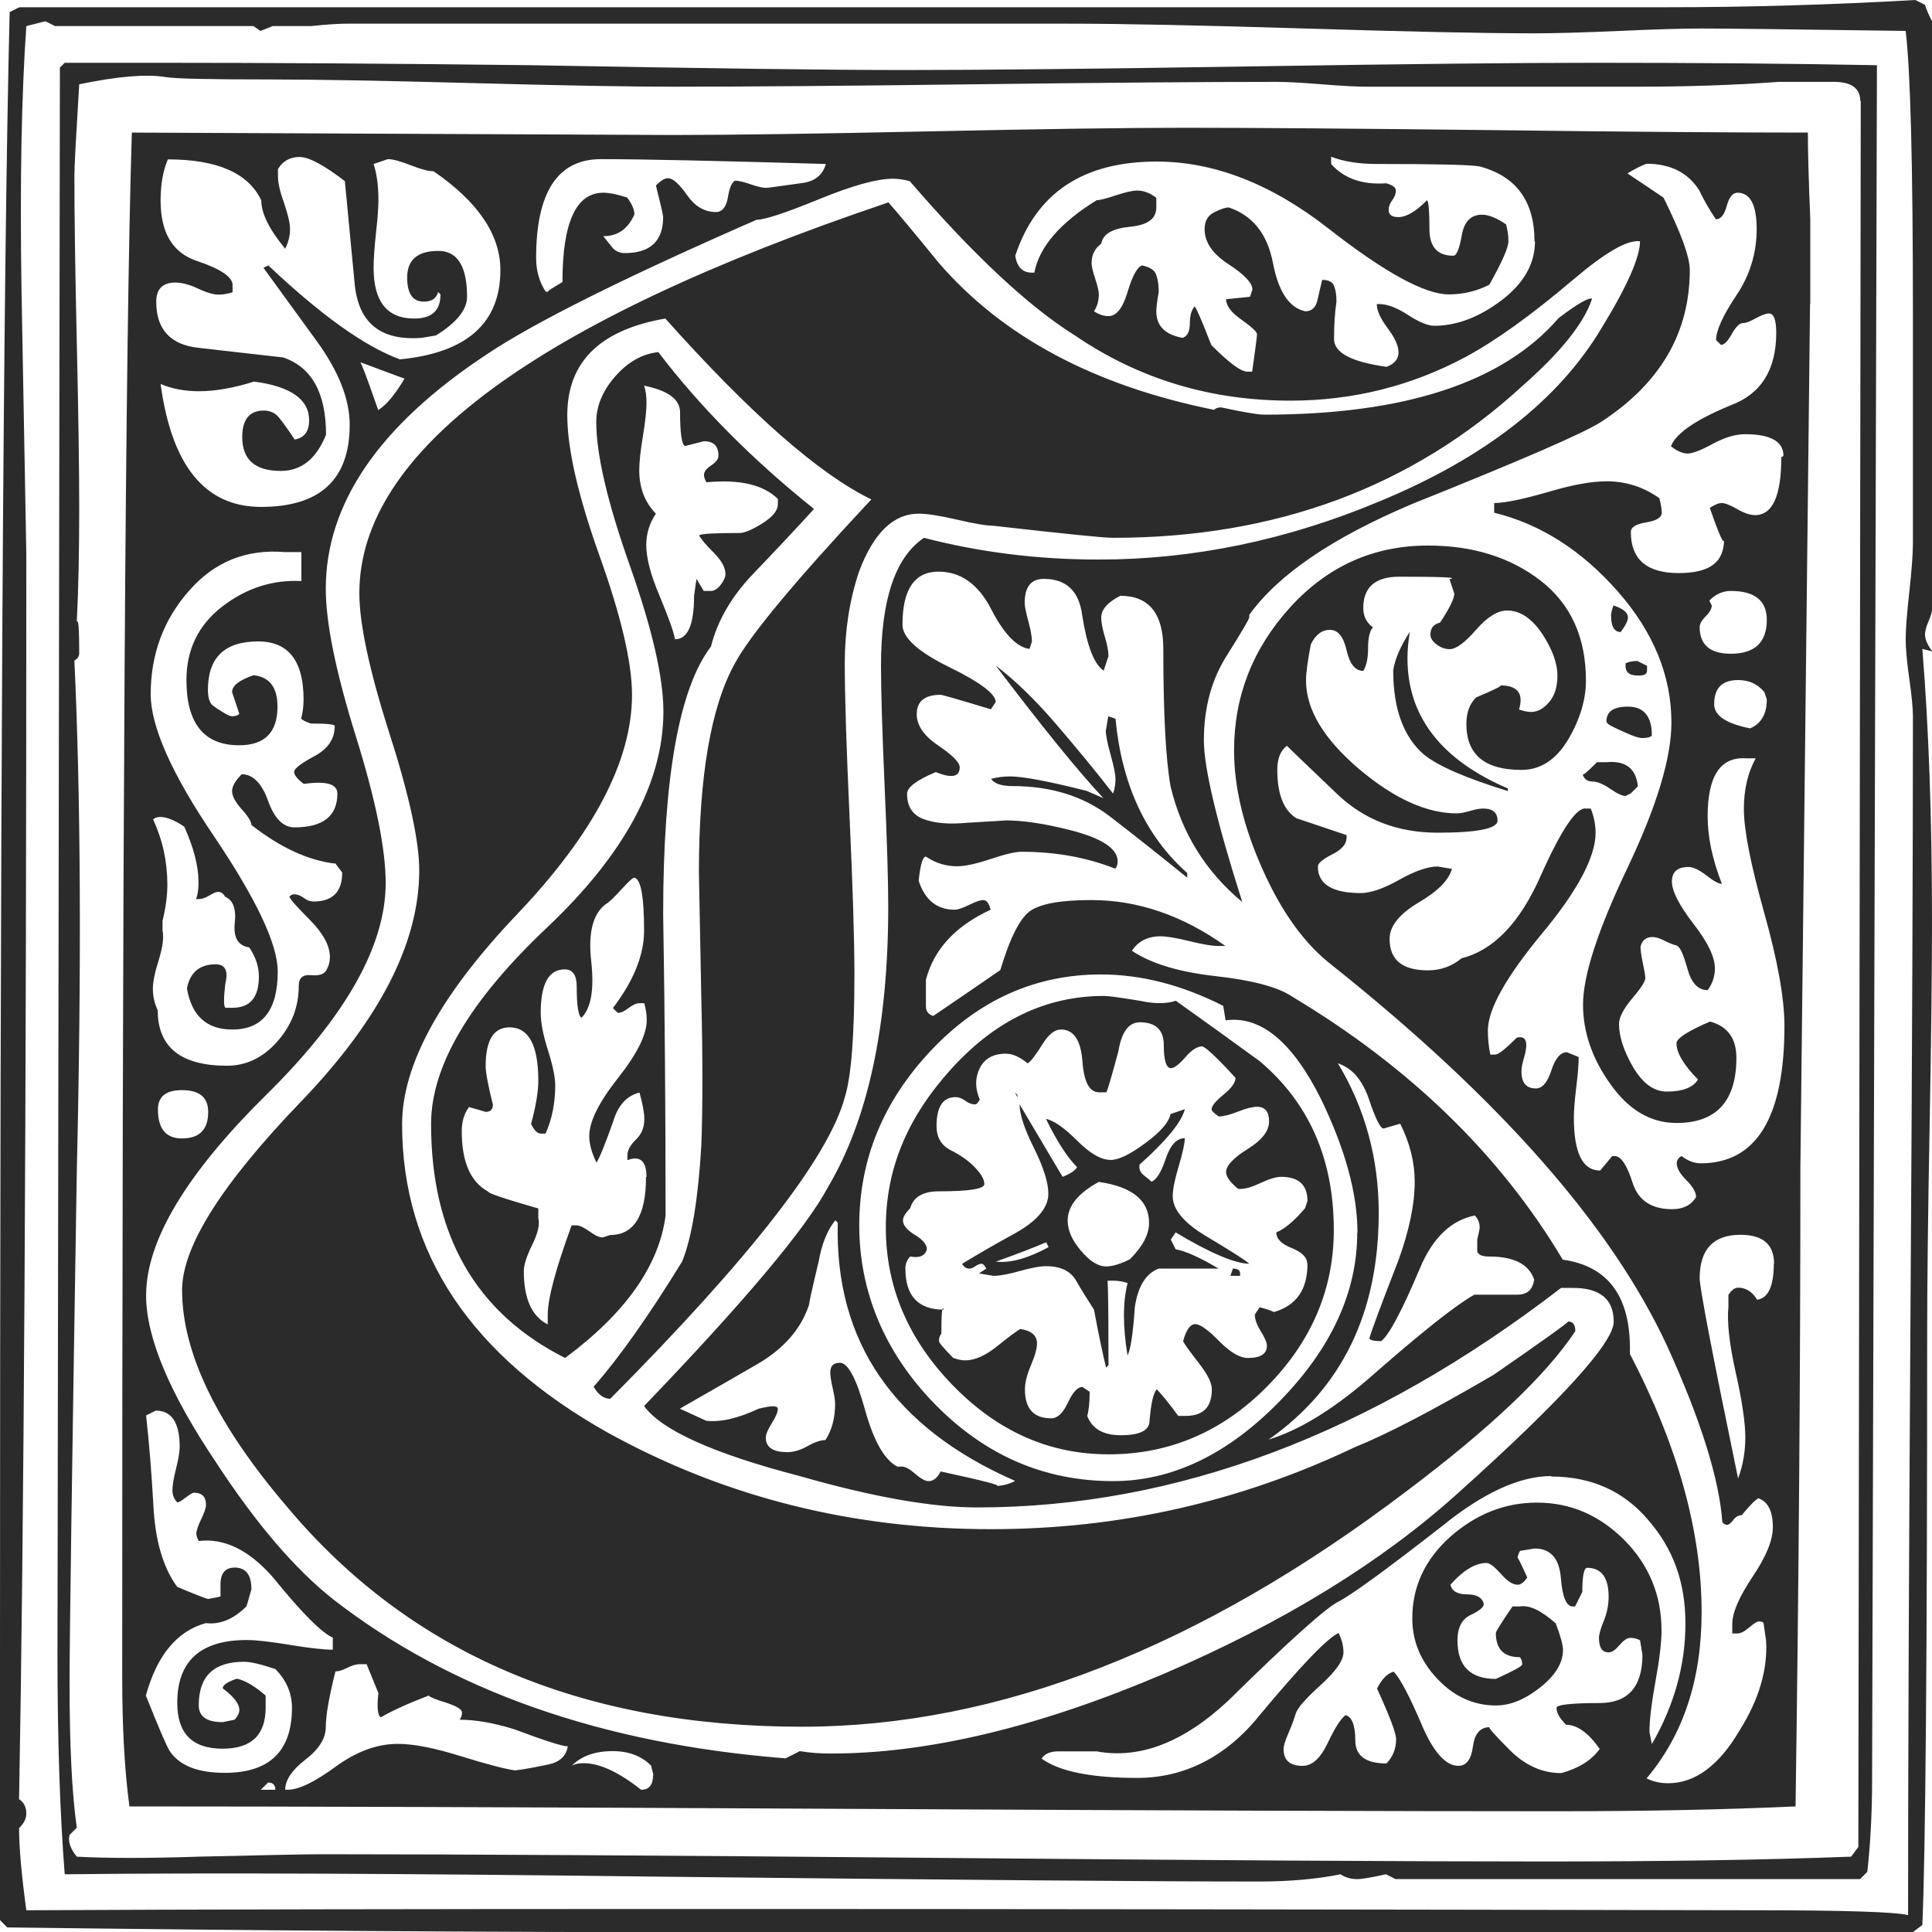 <?xml version="1.0" encoding="UTF-8"?>
<svg id="Calque_2" data-name="Calque 2" xmlns="http://www.w3.org/2000/svg" viewBox="0 0 80 80">
  <defs>
    <style>
      .cls-1 {
        fill: #2b2b2b;
        stroke-width: 0px;
      }
    </style>
  </defs>
  <g id="Calque_1-2" data-name="Calque 1">
    <path class="cls-1" d="M80,26.97l-.4-.1c.26,3.2.4,6.96.4,11.29,0,1.93-.03,4.78-.1,8.54-.07,3.76-.1,6.61-.1,8.54,0,13.38-.07,21.54-.2,24.47l-.4.3H29.94c-9.71,0-19.6-.07-29.64-.2l-.3-.3v-10.99C0,34.09.13,11.42.4.5l.4-.2h68.2c3.37,0,6.81-.1,10.31-.3l.4.2c.06.2.16.43.3.7v24.27c0,.13-.05.32-.15.55-.1.23-.15.42-.15.55,0,.2.1.43.3.7ZM79.21,29.66c0-.33-.05-.85-.15-1.55s-.15-1.25-.15-1.65.05-1.05.15-1.95c.1-.9.15-1.58.15-2.05v-9.39c0-6.19-.1-10.12-.3-11.79-4.89-.07-7.7-.1-8.43-.1s-1.87.03-3.42.1c-1.55.07-2.73.1-3.52.1-2.12,0-5.29-.07-9.52-.2-4.23-.13-7.5-.2-9.81-.2H14.37c-.33,0-.83.03-1.49.1h-1.59l-.5.2-.3-.2H2.28l-.4-.2-.79.2c-.2,2.86-.27,6.49-.2,10.89.13,7.19.2,10.85.2,10.99,0,23.37-.1,40.55-.3,51.54.2.13.3.33.3.6,0,.2-.1.4-.3.6,0,.8.1,1.93.3,3.4,13.55-.07,37.44-.07,71.67,0,3.63,0,5.72.07,6.25.2v-.5c0-5.46.03-13.65.1-24.57.07-10.92.1-19.11.1-24.57ZM77.72,2.7l-.2,70.91c0,1.47-.07,2.76-.2,3.9l-.3.3h-19.23l-.4-.2c-.6.13-.99.2-1.19.2-.27,0-.5-.07-.69-.2-.99.2-2.12.3-3.37.3-4.5,0-12.72-.07-24.68-.2-10.44-.13-18.7-.17-24.78-.1-.2-2.53-.3-5.56-.3-9.09l.1-65.72.2-.2h3.87c4.43,0,9.58.03,15.46.1,7.07.13,12.23.2,15.47.2s7.93-.05,14.27-.15,11.1-.15,14.28-.15c4.16,0,8.06.03,11.7.1ZM77.03,4.19c0-.53-.36-.8-1.09-.8-1.59,0-2.35,0-2.28,0-1.78.13-3.74.2-5.85.2h-11.2c-.4,0-1.02-.03-1.88-.1-.86-.07-1.49-.1-1.88-.1-2.77,0-6.94.03-12.49.1-5.55.07-9.71.1-12.49.1-1.85,0-4.63-.05-8.33-.15-3.7-.1-6.48-.15-8.33-.15-2.51,0-3.97-.03-4.36-.1-.79-.13-1.98-.03-3.57.3-.13,2.13-.2,3.4-.2,3.79,0,1.53.03,3.83.1,6.89.07,3.06.1,5.36.1,6.89,0,1.73-.03,3.3-.1,4.69.07-.13.1.3.1,1.3,0,.13-.07.23-.2.3.26,5.53.3,12.58.1,21.17-.2,12.32-.3,19.38-.3,21.17,0,2.6.1,4.6.3,5.99l-.3.3c-.07.27.03.57.3.9,1.25.07,2.94.07,5.06,0,2.64-.06,4.36-.1,5.16-.1,5.62,0,14.04.05,25.28.15,11.23.1,19.66.15,25.28.15,4.82,0,9.05-.06,12.69-.2l.3-.4.1-72.31ZM74.95,12.58l-.4,35.75c0,8.66-.07,17.48-.2,26.47-2.84.13-6.15.2-9.91.2-6.54,0-16.39-.03-29.54-.1-13.15-.07-23-.1-29.54-.1-.2-1.46-.3-3.26-.3-5.39,0-34.16.13-55.46.4-63.92l22.4.1c2.38,0,5.91-.05,10.61-.15,4.69-.1,8.23-.15,10.61-.15,2.51,0,6.81.03,12.89.1,5.48.07,9.78.1,12.89.1,0,.73.03,1.93.1,3.6v3.5ZM67.91,9.99c-.53-.07-1.45.47-2.78,1.6-1.72,1.46-3.21,2.53-4.46,3.2-2.25,1.2-4.66,1.8-7.24,1.8-3.31,0-6.28-.9-8.92-2.7-1.92-1.2-4.2-3.33-6.84-6.39-.27-.07-.5-.1-.69-.1-.66,0-1.68.28-3.07.85-1.39.57-2.25.85-2.58.85-5.49,2.4-9.22,4.26-11.2,5.59-4.43,2.93-6.64,6.16-6.64,9.69,0,1.4.41,3.43,1.24,6.09.83,2.66,1.24,4.69,1.24,6.09,0,2.6-1.65,5.53-4.96,8.79-3.3,3.26-4.96,6.03-4.96,8.29,0,1.73.96,4.03,2.88,6.89,1.65,2.53,3.27,4.43,4.86,5.69,4.89,3.8,11.14,5.99,18.74,6.59l.59-.3c.4.07.83.1,1.29.1,4.03,0,8.62-1.1,13.78-3.3,4.96-2.13,9.02-4.63,12.19-7.49,4.3-3.86,6.44-6.23,6.44-7.09,0-.93-.56-1.4-1.69-1.4h-.49c-7.87,6.06-15.93,9.09-24.19,9.09-1.85,0-4.3-.43-7.34-1.3-3.57-.93-5.72-1.9-6.44-2.9,4.16-4.33,6.71-7.36,7.63-9.09,1.65-2.8,2.48-6.66,2.48-11.59,0-1.06-.05-2.73-.15-4.99-.1-2.26-.15-3.93-.15-4.99,0-2.73.59-4.49,1.78-5.29,2.31.6,4.72.9,7.24.9,3.9,0,7.77-.8,11.6-2.4,4.36-1.8,7.43-4.19,9.22-7.19,1.06-1.73,1.59-2.93,1.59-3.6ZM13.78,68.31v-.5c-.46-.2-1.29-1.03-2.48-2.5-.99-1.13-2.02-1.63-3.07-1.5-.07-.13-.1-.23-.1-.3,0-.13.07-.33.2-.6.13-.27.2-.47.2-.6,0-.33-.17-.5-.49-.5-.07,0-.18.07-.35.2-.17.13-.28.2-.35.2-.13-.13-.2-.3-.2-.5s.05-.5.15-.9c.1-.4.15-.7.15-.9,0-1-.33-1.5-.99-1.5l-.4.2c.13,1.2.23,2.43.3,3.7.07,1.47.4,2.6.99,3.4.79.33,1.22.5,1.29.5l.5-.1v-.5c0-.47.2-.7.59-.7.46,0,.69.3.69.9l-.2.7c-.53.53-1.09.77-1.69.7-1.19.33-2.02,1.33-2.48,3,.53,1.33.86,2.1.99,2.3.4.6,1.16.9,2.28.9,1.85,0,2.78-.9,2.78-2.7,0-.6-.23-1.13-.69-1.6-.6-.2-1.03-.3-1.29-.3-1.26,0-1.88.6-1.88,1.8,0,.47.33.7.99.7l.49-.1c.13-.13.2-.27.2-.4,0-.26-.23-.56-.69-.9,0-.13.2-.27.59-.4.33.07.73.3,1.19.7v.5c0,1.13-.59,1.7-1.78,1.7-1.26,0-1.88-.63-1.88-1.9,0-1.73.96-2.6,2.88-2.6.4,0,.99.07,1.78.2.79.13,1.39.2,1.78.2ZM13.88,35.76c-1.12-.13-2.28-.67-3.47-1.6,0-.13-.13-.35-.4-.65-.27-.3-.4-.55-.4-.75s.13-.43.4-.7c.46,0,.83.37,1.09,1.1.26.73.63,1.1,1.09,1.1,1.19,0,1.78-.47,1.78-1.4,0-.4-.46-.53-1.39-.4-.27-.2-.4-.37-.4-.5s.28-.35.84-.65.84-.71.84-1.25c0-.07-.33-.1-.99-.1-.2-.07-.33-.13-.4-.2.07-.27.1-.53.1-.8,0-1.6-.63-2.4-1.88-2.4-1.39,0-2.08.67-2.08,2,0,.33.07.55.2.65.13.1.28.2.45.3.16.1.28.15.35.15.13,0,.23-.03.3-.1l-.3-.9c0-.27.3-.5.89-.7.66.07.99.5.99,1.3,0,1.07-.53,1.6-1.59,1.6-1.45,0-2.18-.9-2.18-2.7,0-1.26.49-2.28,1.49-3.05.99-.76,2.08-1.11,3.27-1.05v-1.2h-.69c-1.59-.13-2.91.4-3.96,1.6-1.06,1.2-1.59,2.63-1.59,4.29,0,1.33.87,3.3,2.63,5.89,1.75,2.6,2.63,4.46,2.63,5.59,0,1.6-.63,2.4-1.88,2.4-1.06,0-1.68-.56-1.88-1.7.13-.67.53-1,1.19-1,.4,0,.53.27.4.8-.07.6-.07.93,0,1h.3c.73,0,1.09-.43,1.09-1.3,0-.4-.13-.8-.4-1.2-.46-.07-.66-.4-.6-1,.07-.6-.07-.96-.4-1.1-.07-.13-.16-.2-.3-.2-.07,0-.18.05-.35.15-.17.1-.31.15-.45.15h-.1c.07-.2.1-.43.1-.7,0-.67-.2-1.43-.59-2.3-.4-.27-.73-.4-.99-.4-.13,0-.23.03-.3.1.4.87.59,1.76.59,2.7,0,.47-.07.97-.2,1.5v.4c.06.27.01.67-.15,1.2-.17.53-.25.93-.25,1.2,0,.33.07.63.2.9,0,1.53.96,2.3,2.87,2.3.79,0,1.49-.33,2.08-1,.59-.67.89-1.43.89-2.3,0-.33.16-.48.5-.45.33.03.54-.03.64-.2.1-.17.15-.35.15-.55,0-.47-.27-.96-.79-1.5-.53-.53-.83-.86-.89-1,.07-.07.13-.1.2-.1.13,0,.26.05.4.15.13.1.26.15.4.15.79,0,1.19-.4,1.19-1.2l-.3-.4ZM17.94,7.09c-.2,0-.51-.08-.94-.25-.43-.17-.74-.25-.94-.25l-.59.2c.13.4.2.9.2,1.5,0,.27-.03.72-.1,1.35-.07.63-.1,1.12-.1,1.45,0,1.4.56,2.1,1.68,2.1.73,0,1.09-.33,1.09-1l-.1-.1c-.07.27-.27.4-.59.4-.46,0-.69-.33-.69-1,0-.73.43-1.1,1.29-1.1.79,0,1.19.63,1.19,1.9,0,.53-.43,1.07-1.29,1.6l-.59.1c-1.72.13-2.64-.63-2.78-2.3-.13-1.4-.27-2.8-.4-4.19-.86-.66-1.49-1-1.88-1s-.69.17-.89.5v.3c0,.27.08.63.25,1.1.16.47.25.83.25,1.1s-.07.53-.2.8c-.66-.8-.99-1.46-.99-2-.53-1.13-1.82-1.7-3.87-1.7-.2.47-.3,1.03-.3,1.7,0,1.33.49,2.16,1.49,2.5.99.33,1.49.67,1.49,1v.3c-.2.07-.4.1-.59.1s-.48-.08-.84-.25c-.36-.17-.68-.25-.94-.25-.53,0-.79.27-.79.8,0,1.13.58,1.77,1.73,1.9,1.16.13,2.33.27,3.52.4,1.19.4,1.78,1.47,1.78,3.2-.4,1-1.02,1.5-1.88,1.5-1.06,0-1.59-.47-1.59-1.4,0-.73.3-1.1.89-1.1.26,0,.48.1.64.3.16.2.38.5.64.9.4-.07.6-.33.6-.8,0-.86-.76-1.4-2.28-1.6-.86.27-1.62.4-2.28.4-.59,0-1.12-.1-1.59-.3.46,3.4,1.85,5.09,4.16,5.09,2.44,0,3.67-1.13,3.67-3.4,0-1.06-.46-2.23-1.39-3.5-.73-1-1.45-2-2.18-3l.2-.1c2.18,2.06,4,3.36,5.45,3.89,2.77-.27,4.16-1.5,4.16-3.7,0-1.46-.93-2.83-2.77-4.09ZM8.62,46.04c0-.6-.36-.9-1.09-.9-.66,0-.99.27-.99.8,0,.8.33,1.2.99,1.2.73,0,1.09-.36,1.09-1.1ZM65.92,12.38c-.33,1-1.29,2.2-2.88,3.6-4.56,4.19-10.21,6.29-16.95,6.29-.4,0-2.05-.17-4.96-.5-.27,0-.76-.08-1.49-.25-.73-.17-1.26-.25-1.59-.25-1.06,0-1.88.8-2.48,2.4-.4,1.2-.59,2.46-.59,3.8,0,1.4.07,3.53.2,6.39.13,2.86.2,5.03.2,6.49,0,2.53-.13,4.23-.4,5.09-.66,2.46-3.9,6.63-9.71,12.48-.27,0-.5-.17-.69-.5,1.06-1.2,2.28-2.93,3.67-5.19.4-1,.66-2.6.79-4.79.06-1.6.06-3.63,0-6.09-.07-3.6-.1-5.33-.1-5.19,0-3.99.49-6.89,1.49-8.69.6-1.13,2.48-3.4,5.65-6.79-2.18-1.06-5.02-3.56-8.53-7.49-2.71.47-4.06,1.8-4.06,4,0,1.4.45,3.35,1.34,5.84s1.34,4.41,1.34,5.74c0,2.73-1.59,5.76-4.76,9.09-3.17,3.33-4.76,6.23-4.76,8.69,0,5.33,2.84,9.59,8.53,12.78,4.82,2.66,10.11,3.99,15.86,3.99,5.29,0,10.31-1.13,15.07-3.4,1.32-.53,3.24-1.53,5.75-3,2.11-1.46,3.14-2.2,3.07-2.2.2,0,.3.13.3.4-1.19,1.8-3.5,4-6.94,6.59-8.59,6.53-16.95,9.79-25.08,9.79-9.12,0-16.23-3.03-21.31-9.09-2.91-3.4-4.36-6.39-4.36-8.99,0-1.8,1.64-4.39,4.91-7.79,3.27-3.4,4.91-6.59,4.91-9.59,0-1.2-.41-3.1-1.24-5.69-.83-2.6-1.24-4.53-1.24-5.79,0-5.86,7.3-11.25,21.91-16.18.46.53,1.16,1.37,2.08,2.5,2.64,3.06,6.44,5.09,11.4,6.09.07-.07.16-.1.3-.1.92.2,1.52.3,1.78.3,5.81,0,9.88-1.33,12.19-4,.79-.6,1.25-.86,1.39-.8ZM11.4,74.11c0-.2-.1-.3-.3-.3l-.3.3h.6ZM23.49,72.31c-.2,0-.93-.23-2.18-.7-.86-.27-1.62-.4-2.28-.4.06-.07.1-.17.1-.3s-.22-.26-.64-.4c-.43-.13-.68-.23-.74-.3-.86.33-1.52.63-1.98.9-.13-.07-.17-.4-.1-1l-.49-1.2h-.3c-.13,0-.3.05-.5.15-.2.1-.36.15-.49.15-.27,1.07-.4,1.83-.4,2.3s-.28.92-.84,1.35c-.56.43-.84.85-.84,1.25h.1c.46,0,1.12-.32,1.98-.95.86-.63,1.72-.95,2.58-.95.66,0,1.52.17,2.58.5,1.06.33,1.82.53,2.28.6.46-.06.92-.15,1.39-.25.46-.1.73-.35.79-.75ZM16.75,15.68l-1.88-.7c0-.2.26.47.79,2,.33-.2.69-.63,1.09-1.3ZM33.71,21.07c-.79.87-1.64,1.77-2.53,2.7-.89.93-1.47,1.93-1.74,3-1.32,1.73-1.98,5.43-1.98,11.09.07,4.13.1,8.29.1,12.48-.27,2.06-1.65,4.03-4.16,5.89-3.7-1.86-5.55-5.09-5.55-9.69,0-2.4,1.6-5.11,4.81-8.14,3.2-3.03,4.81-6.01,4.81-8.94,0-1.4-.46-3.41-1.39-6.04-.93-2.63-1.39-4.61-1.39-5.94,0-.66.26-1.3.79-1.9s1.12-.93,1.78-1c1.72,2.26,3.87,4.43,6.44,6.49ZM26.77,48.74c0-.66-.26-.9-.79-.7v-.2c0-.2.11-.42.35-.65s.35-.51.35-.85c0-.27-.07-.63-.2-1.1-.53.13-.89.53-1.09,1.2-.33.93-.56,1.5-.69,1.7-.2-.4-.3-.77-.3-1.1,0-.6.4-1.4,1.19-2.4.79-1,1.19-1.8,1.19-2.4,0-.2-.03-.43-.1-.7h-.2c-.13,0-.28.07-.45.2-.17.13-.31.2-.45.2-.07-.06-.13-.13-.2-.2.86-1.13,1.29-2.2,1.29-3.2,0-1.4-.13-2.13-.4-2.2-.07,0-.25.17-.55.5-.3.33-.51.53-.64.6-.53.4-.73,1.18-.6,2.35.13,1.17,0,1.95-.4,2.35-.13-.06-.2-.5-.2-1.3,0-.47-.17-.7-.5-.7-.66,0-.99.6-.99,1.8,0,.4.1.92.3,1.55.2.63.3,1.12.3,1.45,0,.73-.13,1.4-.4,2h-.2c-.13,0-.27-.13-.4-.4.2-.73.3-1.33.3-1.8,0-1.46-.4-2.2-1.19-2.2-.66,0-.99.53-.99,1.6,0,.27.1.8.3,1.6,0,.2-.1.3-.3.3l-.69-.2c-.2.27-.3.6-.3,1,0,1.27.36,2.1,1.09,2.5,0,.07.69.3,2.08.7v.4c.07.27-.02.63-.25,1.1-.23.47-.35.83-.35,1.1,0,1.13.33,1.87.99,2.2v-.4c0-.66.33-1.9.99-3.7h.2c.13,0,.31.09.54.25.23.17.41.25.55.25l.3-.1c.99,0,1.49-.8,1.49-2.4ZM34.2,6.79c-4.43-.13-7.53-.2-9.32-.2s-2.68,1.37-2.68,4.09c0,.53.13,1,.4,1.4h.1c-.07,0,.13-.13.59-.4,0-2.46.56-3.7,1.69-3.7.26,0,.59.07.99.2.2.27.3.5.3.7-.27.6-.69.9-1.29.9l.4.5c.13.13.3.2.49.2,1.06,0,1.59-.5,1.59-1.5,0-.07-.1-.5-.3-1.3.2-.2.36-.3.5-.3.2,0,.46.23.79.7.33.47.73.7,1.19.7.26,0,.43-.2.5-.6.06-.4.16-.63.3-.7.13,0,.35.05.64.15s.51.15.64.15c.07,0,.56-.07,1.49-.2.53-.07.86-.33.99-.8ZM27.06,73.51l-.1-.4c-.4-.4-.93-.6-1.59-.6-.73,0-1.29.2-1.69.6.13-.07.3-.1.49-.1.66,0,1.45.37,2.38,1.1.33,0,.49-.2.49-.6ZM32.22,20.67c-.6-.6-1.59-.83-2.97-.7-.07-.13-.1-.23-.1-.3,0-.13.1-.27.3-.4.2-.13.3-.27.3-.4,0-.4-.2-.6-.6-.6l-.79.2c-.13-.07-.2-.53-.2-1.4,0-.53-.49-.9-1.49-1.1.07.2.1.43.1.7,0,.33-.05.8-.15,1.4-.1.6-.15,1.07-.15,1.4,0,.73.23,1.33.69,1.8-.27.4-.4.83-.4,1.3,0,.53.18,1.23.55,2.1.36.87.58,1.46.64,1.8.53,0,.79-.6.79-1.8l.1-.7.3.5h.3c.13,0,.26-.08.4-.25.13-.17.2-.32.2-.45,0-.27-.17-.57-.5-.9-.33-.33-.53-.57-.59-.7.06-.07.63-.1,1.68-.1.2,0,.51-.13.94-.4.43-.27.64-.53.64-.8v-.2ZM42.03,61.32c-5.02-2.2-7.47-5.76-7.34-10.69l-.1-.1c-.33.4-.56.97-.69,1.7-.27,1.13-.4,1.73-.4,1.8-.33,1-1.04,1.81-2.13,2.45-1.09.63-2.17,1.25-3.22,1.85l1.09.5c.6.07,1.32-.1,2.18-.5.26-.06.46-.1.59-.1s.2.04.2.1c0,.13-.08.33-.25.6-.17.27-.25.47-.25.6,0,.4.3.6.89.6.26,0,.54-.08.84-.25.3-.17.55-.25.74-.25.26-.4.4-.9.4-1.5,0-.13-.03-.35-.1-.65-.07-.3-.1-.51-.1-.65,0-.27.13-.4.4-.4.33,0,.68.65,1.04,1.95.36,1.3.81,2.08,1.34,2.35h.2c.13,0,.31.1.54.3.23.2.41.3.55.3.2,0,.36-.13.5-.4,1.85.4,2.61.6,2.28.6.26,0,.53-.07.79-.2ZM56.21,51.04c0-1.6-.5-3.43-1.49-5.49-1.19-2.4-2.51-3.5-3.97-3.3l-.1-.6c-1.72-.87-3.4-1.3-5.06-1.3-2.71,0-5.06,1.05-7.04,3.15-1.98,2.1-2.97,4.51-2.97,7.24s1.04,5.26,3.12,7.39c2.08,2.13,4.54,3.2,7.39,3.2,2.44,0,4.74-1.1,6.89-3.3,2.15-2.2,3.22-4.53,3.22-6.99ZM45.9,60.22c-2.45,0-4.59-.95-6.44-2.85-1.85-1.9-2.78-4.08-2.78-6.54s.91-4.59,2.73-6.59c1.82-2,3.92-3,6.3-3,.2,0,.69.07,1.49.2.59.13,1.09.13,1.49,0,1.12.8,2.28,1.63,3.47,2.5,2.05,1.73,3.07,4.06,3.07,6.99,0,2.46-.93,4.63-2.77,6.49s-4.03,2.8-6.54,2.8ZM73.85,18.88c0-.6-.53-.9-1.59-.9-.4,0-.84.13-1.34.4-.5.27-.84.4-1.04.4s-.43-.1-.69-.3c.2-.53,1.02-1.1,2.48-1.7,1.25-.47,1.88-1.46,1.88-3,0-.53-.1-.8-.3-.8-.13,0-.31.07-.55.2-.23.13-.41.2-.54.2s-.28.15-.45.45c-.17.3-.31.45-.45.45-.07-.07-.13-.13-.2-.2,0-.4.28-1.01.84-1.85.56-.83.84-1.75.84-2.75s-.27-1.5-.79-1.5c-.2,0-.35.18-.45.55-.1.37-.25.55-.45.55-.27-.4-.5-.8-.69-1.2-.46-.73-1.19-1.1-2.18-1.1-.2.07-.46.2-.79.4l1.49,1c.73,1.47,1.09,2.46,1.09,3,0,2.6-1.22,4.69-3.67,6.29-.73.47-3.34,1.6-7.83,3.4-3.31,1.4-5.55,2.93-6.74,4.59v.1c0,.07-.31.6-.94,1.6-.63,1-.94,2.16-.94,3.5,0,1.13.53,3.36,1.59,6.69-1.52-1.26-2.51-2.86-2.97-4.79-.2-1.13-.3-3.03-.3-5.69,0-1.46-.59-2.2-1.78-2.2-.53.27-.79.57-.79.9,0,.2.05.47.15.8.1.33.15.6.15.8l-.2.6c-.4-.27-.69-1.03-.89-2.3-.13-1-.66-1.5-1.59-1.5-.53,0-.79.33-.79,1,0,.13.05.38.15.75.1.37.15.65.15.85l-.1.3c-.53-.07-1.06-.62-1.59-1.65-.53-1.03-1.26-1.55-2.18-1.55-.99,0-1.49.73-1.49,2.2,0,.53.64,1.12,1.93,1.75,1.29.63,1.93,1.12,1.93,1.45l-.2.3c-1.32-.4-2.02-.6-2.08-.6-.66,0-.99.27-.99.8,0,.47.3.9.89,1.3.59.4.89.7.89.9,0,.4-.33.47-.99.2-.79.33-1.19.63-1.19.9,0,.53.23.88.69,1.05.46.17,1.06.22,1.78.15,1.19-.07,1.72-.1,1.59-.1.73,0,1.62.13,2.68.4,1.32.33,1.98.77,1.98,1.3,0,.13-.04.23-.1.3-1.19-.47-2.48-.7-3.87-.7-.27,0-.69.1-1.29.3-.6.2-1.06.3-1.39.3-.46,0-.89-.13-1.29-.4-.13,0-.23.33-.3,1,.26.8.76,1.2,1.49,1.2.13,0,.33-.07.6-.2.26-.13.46-.2.59-.2s.23.13.3.4c-1.45.67-2.35,1.63-2.68,2.9,0-.07,0,.3,0,1.1,0,.2.1.33.3.4.59-.4,1.52-1.03,2.78-1.9.4-1.33.81-2.15,1.24-2.45.43-.3,1.27-.45,2.53-.45,1.92,0,3.77.63,5.55,1.9h-.3c-.27,0-.66-.07-1.19-.2-.53-.13-.93-.2-1.19-.2-.53,0-.93.2-1.19.6.79.53,1.95.88,3.47,1.05,1.52.17,2.58.45,3.17.85,4.89,2.93,8.62,6.56,11.2,10.89,1.92.27,2.84,1.57,2.78,3.9,1.98,3.8,2.97,7.36,2.97,10.69,0,2.8-.76,5.09-2.28,6.89.26.13.56.2.89.2,1.12,0,2.11-.73,2.97-2.2.79-1.26,1.16-2.5,1.09-3.7l-.1-.7c0-.07-.07-.1-.2-.1-.07,0-.2.08-.4.25-.2.17-.36.25-.5.25h-.2v-.4c0-.46.28-1.11.84-1.95.56-.83.84-1.51.84-2.05,0-.66-.2-1.06-.6-1.2-.13.07-.36.3-.69.7-.13,0-.25.07-.35.2-.1.13-.18.2-.25.2s-.13-.03-.2-.1c-.13-1.8-.89-4.23-2.28-7.29-2.31-4.99-6.94-10.25-13.88-15.78-1.12-.86-2.08-2.18-2.87-3.95-.79-1.76-1.19-3.41-1.19-4.94,0-2.26.78-4.24,2.33-5.94,1.55-1.7,3.45-2.55,5.7-2.55,1.85,0,3.4.48,4.66,1.45,1.25.97,1.88,2.35,1.88,4.14,0,.8-.25,1.62-.74,2.45-.5.83-1.14,1.25-1.93,1.25-1.52,0-2.28-.63-2.28-1.9,0-.47.13-.83.4-1.1.79-.33,1.12-.5.99-.5.73,0,.99.33.79,1,.2.07.36.1.5.1.26,0,.51-.13.74-.4.23-.27.35-.63.35-1.1,0-.53-.22-1.11-.64-1.75-.43-.63-.91-.95-1.44-.95-.4,0-.83.27-1.29.8-.46.53-.83.8-1.09.8-.2,0-.38-.07-.55-.2-.17-.13-.25-.27-.25-.4,0-.27.13-.43.4-.5.4-.6.59-1,.59-1.2l-.2-.6c.4-.07-.3-.1-2.08-.1-.99,0-1.49.43-1.49,1.3,0,.33.13.6.4.8-.13.13-.2.42-.2.85s-.07.75-.2.95c-.33,0-.56-.28-.69-.85-.13-.57-.36-.85-.69-.85s-.6.2-.79.6c-.13.67-.2,1.17-.2,1.5,0,1.2.73,2.41,2.18,3.65,1.45,1.23,2.81,1.85,4.06,1.85.13,0,.31-.03.55-.1.23-.07.41-.1.54-.1.4,0,.6.17.6.5s-.83.5-2.48.5-3.04-.53-4.16-1.6c-1.32-1.26-2.02-1.93-2.08-2-.27.2-.4.53-.4,1,0,1,.26,1.67.79,2l2.08.7v.1c0,.27-.2.5-.6.7s-.59.37-.59.5c0,.73.59,1.1,1.78,1.1.4,0,.93-.18,1.59-.55.66-.37,1.19-.55,1.59-.55l.59.1c-.13.47-.59.93-1.39,1.4-.79.47-1.19.97-1.19,1.5,0,.87.53,1.3,1.59,1.3.53,0,.99-.17,1.39-.5,1.32-.33,2.41-1.46,3.27-3.4.86-1.93,1.49-2.86,1.88-2.8h.2c.13.33.2.67.2,1,0,1-.74,2.4-2.23,4.19-1.49,1.8-2.23,3.13-2.23,4,0,.33.03.67.1,1h.2c.13,0,.43-.23.89-.7.26-.07.4.03.4.3,0,.14-.03.32-.1.55-.07.23-.1.42-.1.55,0,.47.2.7.6.7.26,0,.48-.25.64-.75.16-.5.38-.75.64-.75l.49.2c0,.27-.03.68-.1,1.25-.07.57-.1.98-.1,1.25,0,1.47.36,2.2,1.09,2.2l.5-.6h.1c.26,0,.51.37.74,1.1.23.73.78,1.1,1.64,1.1.46,0,.79-.17.99-.5,0-.2-.13-.43-.4-.7-.27-.27-.4-.5-.4-.7,0-.13.07-.23.2-.3.26.2.53.3.79.3,2.31,0,3.47-1.9,3.47-5.69,0-1.13-.28-2.7-.84-4.69-.56-2-.84-3.43-.84-4.29,0-.8.16-1.5.49-2.1h-.4c-1.06-.07-1.59.73-1.59,2.4,0,.87.2,1.8.59,2.8-.13,0-.35-.12-.64-.35-.3-.23-.55-.35-.74-.35-.46,0-.69.2-.69.6s.3.98.89,1.75c.6.77.89,1.38.89,1.85,0,.33-.1.63-.3.9-.4,0-.68-.3-.84-.9-.17-.6-.31-.91-.45-.95-.13-.03-.3-.1-.5-.2s-.36-.15-.49-.15c-.27,0-.43.13-.5.4,0,.13.03.37.1.7.07.33.1.53.1.6,0,.13-.18.42-.55.85-.36.43-.54.78-.54,1.05,0,.53.2,1.13.59,1.8.4.67.86,1,1.39,1,.66,0,1.09-.17,1.29-.5-.59-.6-.89-1.1-.89-1.5,0-.2.46-.5,1.39-.9.73.2,1.09.7,1.09,1.5,0,1.8-.83,2.7-2.48,2.7-1.06,0-1.97-.53-2.73-1.6-.76-1.06-1.14-2.16-1.14-3.3,0-1.2.61-3.08,1.83-5.64,1.22-2.56,1.83-4.58,1.83-6.04,0-1.93-.74-3.75-2.23-5.44s-3.19-2.78-5.11-3.25v-.4c.46,0,1.25-.17,2.38-.5.92-.27,1.69-.4,2.28-.4.79,0,1.52.23,2.18.7.07.27.1.47.1.6,0,.2-.22.33-.64.4-.43.07-.64.2-.64.4,0,1.13.66,1.7,1.98,1.7s1.88-.47,1.88-1.4c0,.27-.2-.17-.59-1.3.2-.13.36-.2.49-.2s.35.08.64.25c.3.17.54.25.74.25.73,0,1.09-.8,1.09-2.4ZM54.13,52.33c0-.26-.22-.48-.64-.65-.43-.17-.64-.38-.64-.65.33-.13.73-.46,1.19-1l.1-.3c0-.66-.36-1-1.09-1-.2,0-.48.08-.84.25-.36.17-.64.25-.84.25h-.1c-.33-.27-.5-.5-.5-.7,0-.26.3-.58.89-.95.6-.37.89-.75.89-1.15s-.17-.6-.5-.6c-.2,0-.46.07-.79.2-.33.13-.6.2-.79.2-.2-.13-.3-.23-.3-.3,0-.13.16-.33.49-.6.33-.27.5-.5.5-.7-.79-.86-1.26-1.3-1.39-1.3-.2,0-.43.15-.69.45s-.46.45-.59.45c-.2,0-.3-.32-.3-.95s-.33-.95-.99-.95c-.46,0-.76.4-.89,1.2-.27,1-.43,1.57-.5,1.7h-.3c-.4,0-.63-.43-.69-1.3-.07-.86-.36-1.3-.89-1.3-.27,0-.53.22-.79.65-.27.43-.46.68-.59.75-.33-.27-.63-.4-.89-.4-.53,0-.89.2-1.09.6-.2.4-.2.83,0,1.3-.07.13-.13.2-.2.2-.13,0-.26-.05-.4-.15-.13-.1-.27-.15-.4-.15-.53,0-.79.4-.79,1.2,0,.47.2.8.59,1,.4.2.73.43.99.7.26.27.4.5.4.7s-.63.3-1.88.3c-.66,0-1.06.23-1.19.7-.2.2-.3.37-.3.5,0,.2.16.4.49.6s.5.4.5.6c-.07.27-.3.37-.69.3-.13.13-.2.3-.2.5,0,1.13.53,1.7,1.59,1.7-.07-.2-.1.13-.1,1-.07.07-.1.17-.1.3,0,.07.2.3.59.7.2.07.36.1.5.1.4,0,.84-.2,1.34-.6.49-.4.81-.63.94-.7.46.07.69.27.69.6,0,.2-.08.5-.25.9-.17.4-.25.73-.25,1,0,.8.36,1.2,1.09,1.2.26,0,.49-.22.69-.65s.4-.65.6-.65l.3.2c0,.47-.04.8-.1,1,.2.53.66.8,1.39.8.79,0,1.19-.2,1.19-.6.06-.73.16-1.16.3-1.3.2.2.5.57.89,1.1h.3c.73,0,1.09-.36,1.09-1.1,0-.27-.18-.63-.55-1.1-.36-.47-.58-.76-.64-.9.13-.47.3-.7.5-.7s.53.23.99.7.86.7,1.19.7c.53,0,.79-.17.79-.5,0-.13-.08-.33-.25-.6-.17-.27-.25-.5-.25-.7l.2-.3c.26.07.46.13.59.2.93-.27,1.39-.93,1.39-2ZM51.75,52.33c-.59,0-1.62-.43-3.07-1.3l-.2.3.2.4c.4.07.99.33,1.78.8h-2.48c-.53.2-.86.73-.99,1.6-.07,1.07-.17,1.73-.3,2-.2-1.2-.2-2.2,0-3-.2-.07-.4-.1-.59-.1h-.3c.07-.73.1.43.1,3.5l-.1.1c-.13-.53-.3-1.33-.5-2.4-.26-.4-.51-.8-.74-1.2-.23-.4-.64-.6-1.24-.6-.27,0-.63.07-1.09.2-.46.13-.83.2-1.09.2l-.6-.1.3-.2c-.07-.13-.13-.2-.2-.2s-.15.03-.25.1c-.1.07-.18.1-.25.1-.13,0-.23-.07-.3-.2.66-.4,1.35-.8,2.08-1.2.99-.53,1.49-1.1,1.49-1.7,0-.46-.2-1.1-.6-1.9-.4-.8-.59-1.4-.59-1.8l1.78,3c.33-.13.53-.27.6-.4-.4-.4-.83-1.06-1.29-2,.33.07.76.37,1.29.9.53.53.99.8,1.39.8.33,0,.81-.23,1.44-.7.63-.46.97-.86,1.04-1.2l.59-.2c-.13.53-.76,1.3-1.88,2.3v.1c0,.13.07.25.2.35.13.1.23.18.3.25.2-.07.4-.38.59-.95s.46-.85.79-.85c0,.2-.08.58-.25,1.15-.17.57-.25.98-.25,1.25,0,.53.43,1.07,1.29,1.6,1.12.67,1.75,1.07,1.88,1.2ZM49.17,36.35c-1.06-.86-2.13-1.71-3.22-2.55-1.09-.83-2.43-1.25-4.02-1.25-.46,0-.76-.1-.89-.3.26-.07.53-.1.79-.1.53,0,1.59.2,3.17.6l.69.3c-1.06-1.13-2.54-2.96-4.46-5.49.79.6,1.62,1.4,2.48,2.4.86,1,1.65,1.96,2.38,2.9.07-.2.1-.4.1-.6s-.07-.53-.2-1c-.13-.47-.2-.8-.2-1l.1-.6.3.1c.26,2.73,1.25,4.86,2.97,6.39v.2ZM43.42,51.64l-.1-.2c-.46.2-1.16.47-2.08.8.59.07,1.32-.13,2.18-.6ZM63.54,9.99c0-1.66-.76-2.7-2.28-3.1-.4-.07-1.82-.1-4.26-.1-.73,0-1.36-.1-1.88-.3v.3c.53.6,1.29.87,2.28.8.26.07.4.17.4.3s-.05.27-.15.4c-.1.13-.15.27-.15.4,0,.2.13.3.4.3.33,0,.73-.23,1.19-.7.07.07.1.47.1,1.2s.33,1.1.99,1.1c.13,0,.25-.28.35-.85.1-.57.38-.85.84-.85.26,0,.6.13.99.4.06.2.1.43.1.7s-.27.87-.79,1.8c-.53.27-1.09.4-1.68.4-.99,0-2.66-.91-5.01-2.75-2.35-1.83-4.71-2.75-7.09-2.75-3.04,0-4.99,1.3-5.85,3.9.07.47.3.7.69.7h.1c.2-1.06,1.06-2.06,2.58-3,.13,0,.4-.07.79-.2.4-.13.69-.2.89-.2.26,0,.53.1.79.3v.4c0,.47-.36.73-1.09.8-.73.07-1.12.3-1.19.7-.27.2-.4.47-.4.8,0,.13.05.35.15.65.1.3.15.52.15.65,0,.27-.07.5-.2.7.2.13.4.2.6.2.33,0,.59-.33.79-1,.2-.67.4-1.03.6-1.1.33.07.53.2.59.4.07.2.1.43.1.7-.07.4-.1.67-.1.8,0,.6.36.97,1.09,1.1.2-.07.3-.27.3-.6s.07-.57.2-.7c.07.07.3.6.69,1.6.73.73,1.22,1.1,1.49,1.1h.2c.13-.93.2-1.45.2-1.55s-.22-.3-.64-.6c-.43-.3-.64-.58-.64-.85l.99-.1.1-.3c0-.27-.33-.62-.99-1.05-.66-.43-.99-.91-.99-1.45,0-.33.13-.57.4-.7.26-.13.46-.2.6-.2.99.33,1.6,1.1,1.83,2.3.23,1.2.68,1.86,1.34,2,.26,0,.43-.15.5-.45.07-.3.13-.58.2-.85.26,0,.43.08.49.25.07.17.1.38.1.65-.07.47-.1.98-.1,1.55s.73.95,2.18,1.15c.33-.13.49-.33.49-.6s-.15-.6-.45-1c-.3-.4-.45-.73-.45-1h.1c.33,0,.73.15,1.19.45.46.3.83.45,1.09.45.92,0,1.85-.35,2.78-1.05.92-.7,1.39-1.51,1.39-2.45ZM42.13,45.44l-.1-.2.1.1v.1ZM64.24,61.12c-1.32,0-2.84.7-4.56,2.1-2.31,1.8-3.73,2.83-4.26,3.1-.53.27-2.05,1.63-4.56,4.1-1.85,1.73-3.67,2.43-5.45,2.1.07,0-.46,0-1.59,0-.33,0-.56.1-.69.3.73.53,2.05.8,3.97.8s3.67-.86,5.06-2.6c1.72-2.06,2.81-3.2,3.27-3.4.13.27.2.53.2.8,0,.33-.31.78-.94,1.35-.63.57-.98.97-1.04,1.2-.07.23-.17.5-.3.8-.13.3-.2.52-.2.65,0,.47.26.7.79.7.4,0,.74-.32,1.04-.95.3-.63.54-1.01.74-1.15.26.07.4.42.4,1.05s.43.95,1.29.95c.26-.27.4-.6.4-1,0-.26-.27-.96-.79-2.1.2-.4.43-.63.69-.7.26.27.64.98,1.14,2.15.49,1.17,1.01,1.75,1.54,1.75.33,0,.53-.27.6-.8.07-.53.3-.8.69-.8-.07,0,.21.32.84.95.63.63,1.34.95,2.13.95.73-.2,1.25-.53,1.59-1-.46-.66-.93-1-1.39-1-.27-.27-.4-.5-.4-.7,0-.13.6-.2,1.78-.2s1.78-.67,1.78-2l-.1-.6c-.13-.07-.27-.1-.4-.1s-.28.1-.45.3c-.17.2-.31.3-.45.3-.27,0-.4-.2-.4-.6,0-.13.06-.37.2-.7.13-.33.2-.66.2-1,0-.8-.3-1.2-.89-1.2-.13,0-.2.33-.2,1l-.3.6h-.1c-.26,0-.43-.4-.49-1.2-.07-.8-.43-1.2-1.09-1.2l-.6.1c-.07.13-.1.23-.1.3,0-.06.13.2.4.8-.13.2-.27.3-.4.3-.2,0-.43-.15-.69-.45-.27-.3-.46-.45-.6-.45-.46,0-.96.3-1.49.9.06.27.3.4.69.4s.63.13.69.4c0,.13-.18.28-.54.45-.36.17-.55.52-.55,1.05,0,1.07.53,1.6,1.59,1.6.73-.33,1.09-.53,1.09-.6,0-.13-.03-.23-.1-.3-.66,0-.99-.33-.99-1,0-.07.23-.43.69-1.1h.3c.4-.07.89.17,1.49.7.2.53.3.9.3,1.1,0,.53-.31,1.05-.94,1.55-.63.5-1.24.75-1.83.75-.93,0-1.74-.37-2.43-1.1-.69-.73-1.04-1.56-1.04-2.5,0-1.33.53-2.46,1.59-3.4,1.06-.93,2.25-1.4,3.57-1.4,1.39,0,2.59.52,3.62,1.55,1.02,1.03,1.54,2.28,1.54,3.75,0,.47-.08,1.17-.25,2.1-.17.93-.25,1.63-.25,2.1l.1.5c.92-1.6,1.39-3.26,1.39-4.99s-.51-3.1-1.54-4.29c-1.02-1.2-2.36-1.8-4.02-1.8ZM45.5,48.94c-.86.47-1.29,1-1.29,1.6,0,.4.18.82.55,1.25.36.43.71.65,1.04.65.26,0,.6-.1.99-.3.53-.53.79-1.03.79-1.5,0-.93-.69-1.5-2.08-1.7ZM51.35,52.83h-.4l.1-.3c.2,0,.3.07.3.2v.1ZM63.54,53.03c-.2-.67-.83-1-1.88-1-.27,0-.43-.06-.49-.2v-.5c.06-.27.1-.43.1-.5,0-.2-.07-.36-.2-.5-.99.2-1.75.93-2.28,2.2-.73,1.73-1.26,2.73-1.59,3h-.1c-.2,0-.33-.03-.4-.1.07-.27.46-1.33,1.19-3.2.46-1.26.69-2.36.69-3.3,0-.8-.2-1.6-.6-2.4l-.69.2c-.13,0-.33-.4-.6-1.2-.27-.8-.69-1.3-1.29-1.5,1.12,1.86,1.69,3.93,1.69,6.19,0,4.13-1.52,7.26-4.56,9.39,1.32-.4,2.81-1.33,4.46-2.8,1.98-1.73,3.34-2.8,4.06-3.2-.07,0,.53,0,1.78,0,.4,0,.63-.2.69-.6ZM62.45,32.76c-1.72-.53-2.88-1.03-3.47-1.5-.86-.73-1.29-1.9-1.29-3.5.07-.47.3-1,.69-1.6-.07.4-.1.77-.1,1.1,0,2.4,1.39,4.2,4.16,5.39v.1ZM67.51,32.86l-.2.1c-.13,0-.35-.1-.64-.3s-.54-.3-.74-.3-.33-.1-.4-.3c0,.07.2-.1.6-.5h.4c.79-.07,1.22.27,1.29,1l-.3.3ZM68.4,30.46c-.07.07-.2.1-.4.1-.13,0-.35-.07-.64-.2-.3-.13-.51-.23-.64-.3-.13-.07-.2-.13-.2-.2,0-.4.3-.6.89-.6.66,0,.99.4.99,1.2ZM67.11,26.17c-.27,0-.4-.23-.4-.7,0-.07.03-.2.1-.4.4.13.6.3.6.5,0,.13-.1.33-.3.6ZM68.2,27.57v.2c0,.13-.1.2-.3.2h-.1c-.33,0-.49-.13-.49-.4v-.1c.13-.07.3-.1.49-.1l.4.2ZM71.67,24.47c-.33,0-.63.13-.89.4l.1.2c0,.13-.08.28-.25.45-.17.17-.25.32-.25.45,0,.73.43,1.1,1.29,1.1.99,0,1.49-.47,1.49-1.4,0-.8-.5-1.2-1.49-1.2ZM73.46,52.33c0-.8-.46-1.2-1.39-1.2-1.12,0-1.69.6-1.69,1.8,0,.4.53,3.16,1.59,8.29.2-.53.3-1.1.3-1.7s-.13-1.5-.4-2.7c-.27-1.2-.36-2.1-.3-2.7v-.5c.13-.2.26-.3.4-.3.33,0,.59.17.79.5.46-.07.69-.56.69-1.5ZM73.06,28.66c-.27-.33-.63-.5-1.09-.5-.66,0-.99.33-.99,1,0,.47.49.8,1.49,1,.46-.2.69-.6.69-1.2l-.1-.3Z"/>
  </g>
</svg>